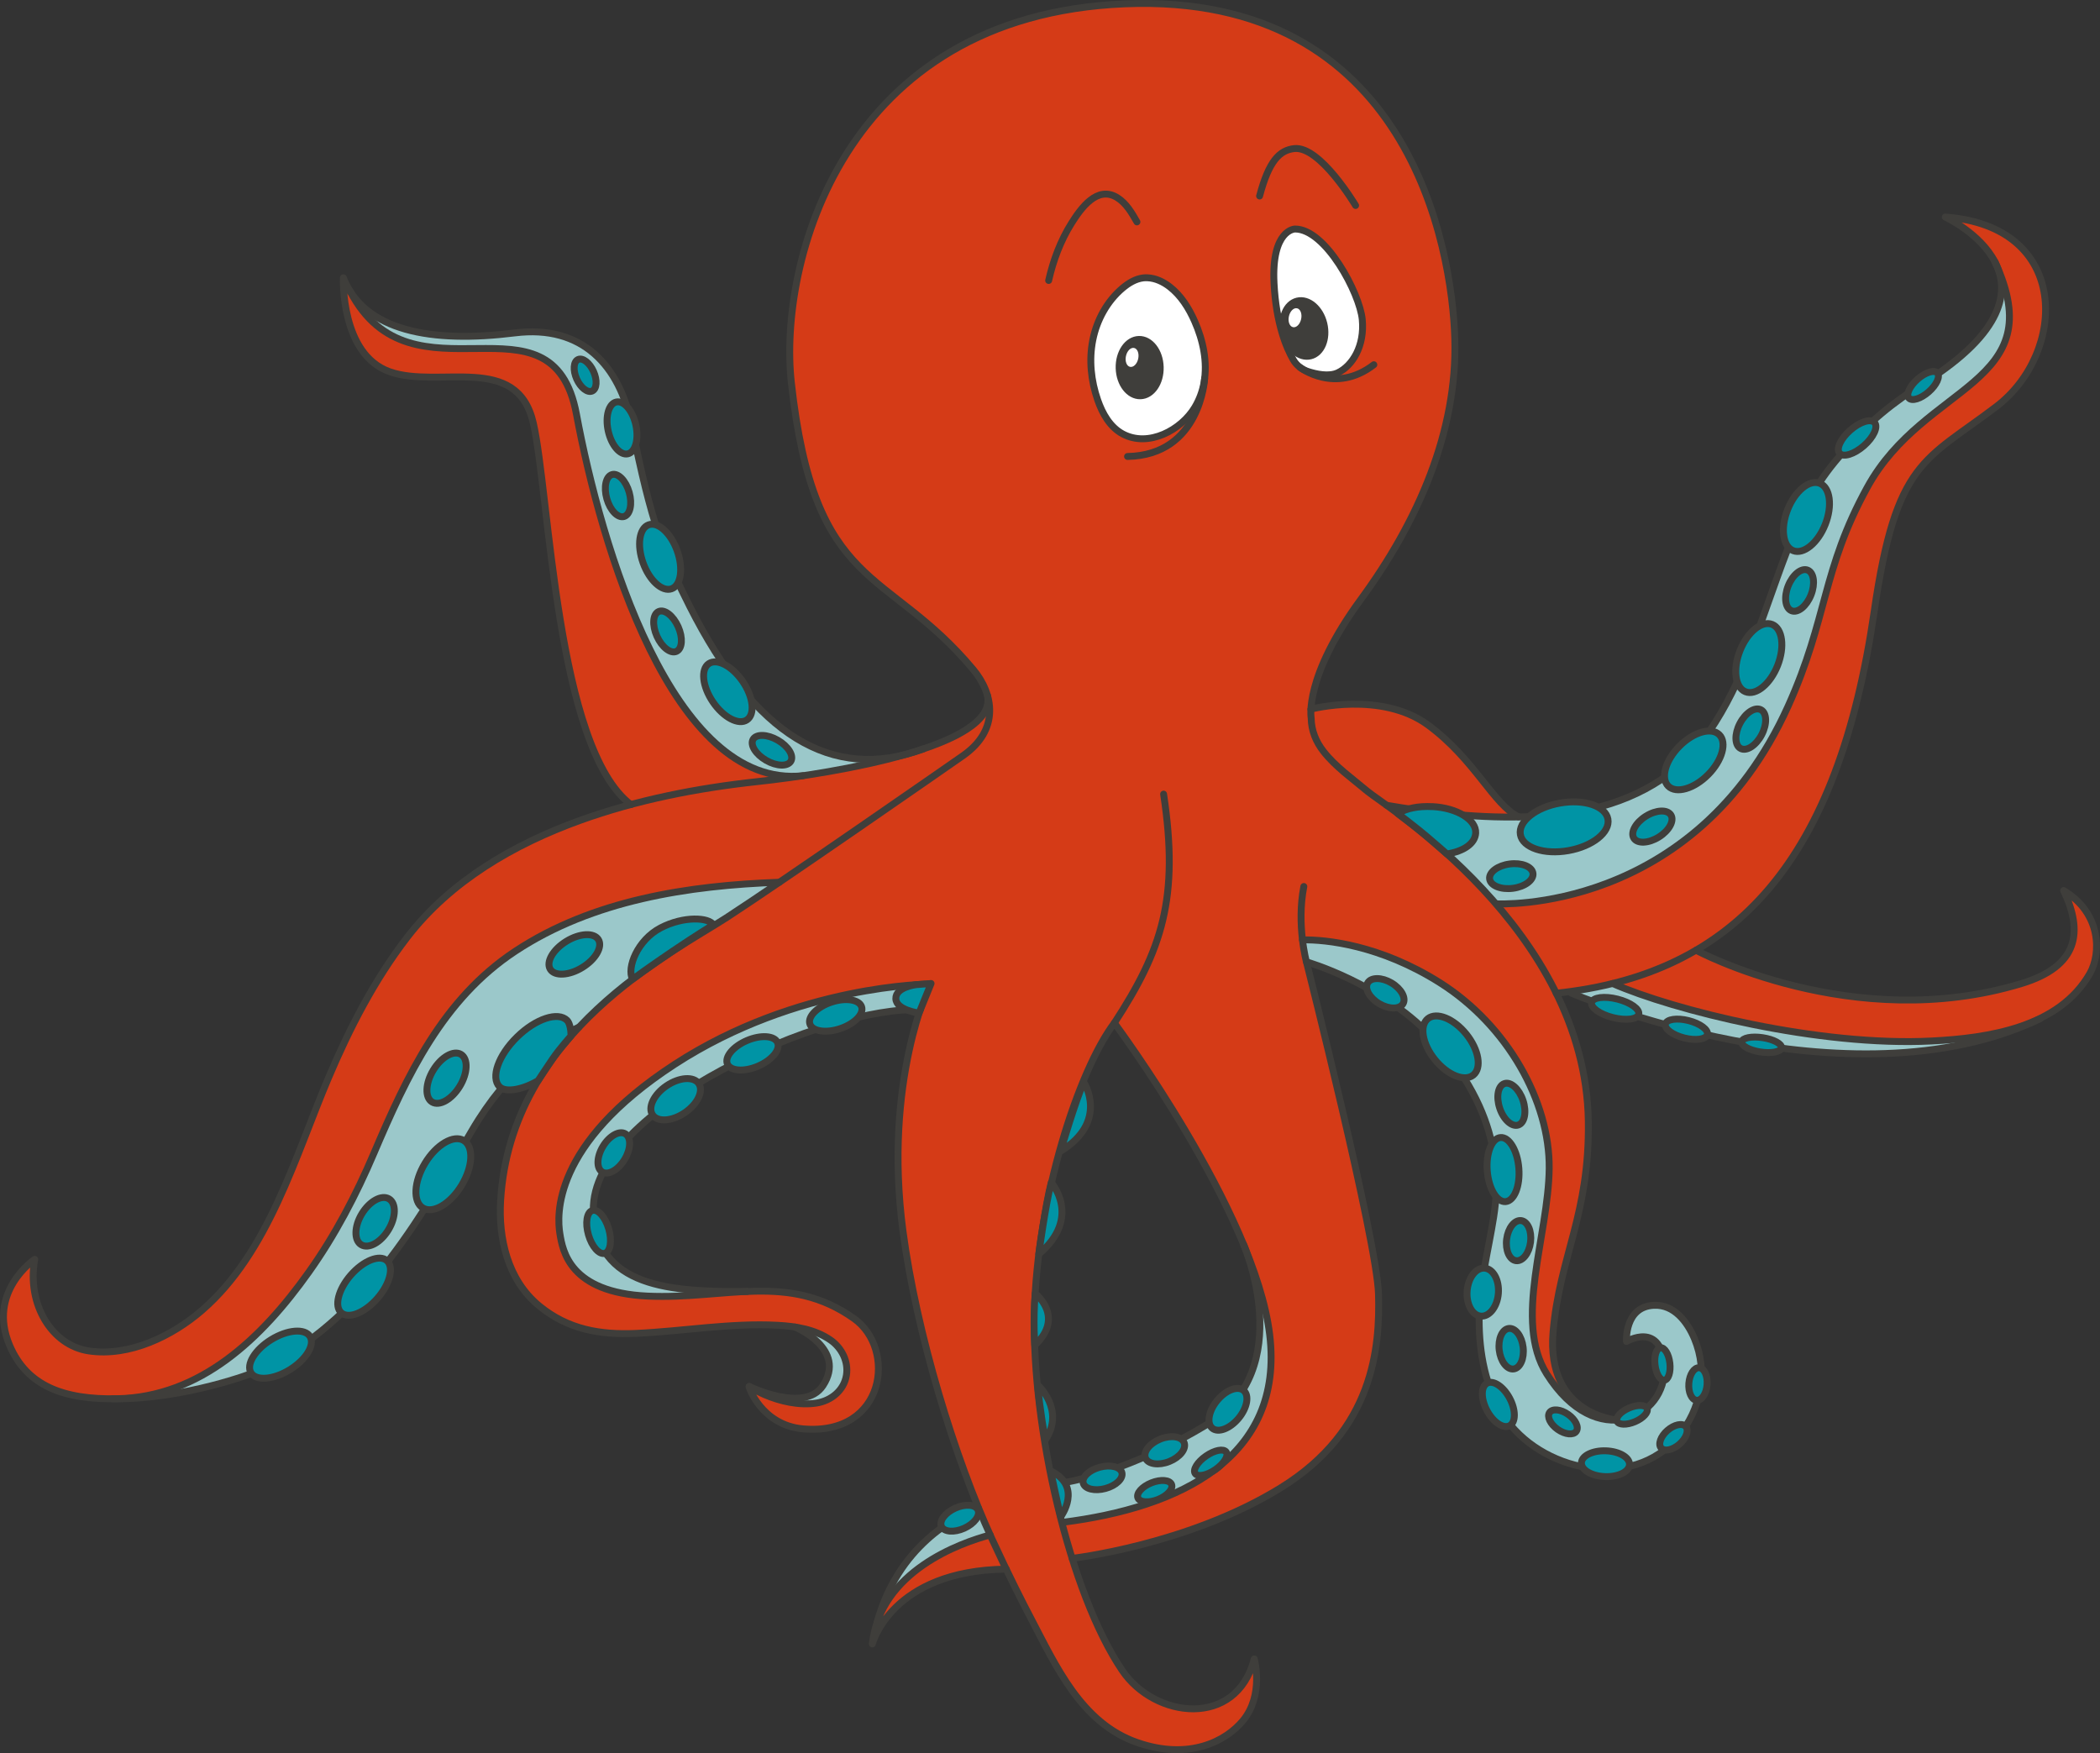 <?xml version="1.0" encoding="UTF-8"?>
<svg id="Layer_1" data-name="Layer 1" xmlns="http://www.w3.org/2000/svg" viewBox="0 0 563.08 470.09">
  <rect x="0" y="0" width="563.08" height="470.09" fill="#333333" stroke="none"/>
  <defs>
    <style>
      .cls-1 {
        fill: #9bc8ca;
      }

      .cls-2 {
        fill: #d53b17;
      }

      .cls-3, .cls-4 {
        fill: #fff;
      }

      .cls-5, .cls-6, .cls-4, .cls-7, .cls-8 {
        stroke: #3f3e3b;
        stroke-width: 1.85px;
      }

      .cls-5, .cls-6, .cls-4, .cls-8 {
        stroke-linecap: round;
      }

      .cls-5, .cls-7 {
        stroke-miterlimit: 10;
      }

      .cls-5, .cls-8 {
        fill: none;
      }

      .cls-6 {
        fill: #0094a5;
      }

      .cls-6, .cls-4, .cls-8 {
        stroke-linejoin: round;
      }

      .cls-7 {
        fill: #3f3e3b;
      }
    </style>
  </defs>
  <path class="cls-2" d="M553.43,238.65c5.26,11.03,4.08,20.25-11.3,24.93-45.27,13.76-87.27-8.93-87.27-8.93l-.15.06c25.56-14.89,41.13-44.01,47.94-90.96,5.87-40.48,13.55-40.28,32.75-54.89,18.82-14.32,20.21-48.34-13.7-50.81,0,0,37.34,17.27-5.45,44.32-8.77,5.54-15.15,10.69-21.76,18.46s-10.11,12.32-17.95,34.1c-5.36,14.89-10.29,30.76-19.91,43.57-8.28,11.02-21.21,17.13-34.6,19.19-4.88.75-9.82,1.13-14.77,1.22l.02-.04c-6.75-3.29-11.67-15.33-24.22-24.59-12.55-9.26-31.46-4.28-31.46-4.28.22-4.24,2.15-14.13,13.37-29.44,15.38-20.97,25.9-45.07,25.2-69.79-.7-24.72-12.43-92.99-88.42-89.91-75.99,3.09-92.96,69.79-89.48,101.49,6.2,56.44,25.6,49.21,48.79,77.02,1.73,2.08,3.09,4.48,3.82,7.01,0,0,.19,6.54-7.03,10.08-6.72,3.3-12.7,5.03-15.2,5.74-22.44,5.63-41.4-7.74-57.55-39.65-6.96-13.75-10.42-22.58-15.62-48.57-3.22-16.08-13.21-27.14-31.35-24.88-22.48,2.8-40.39-.51-45.98-14.79,0,0-.79,20.57,12.46,25.21,13.25,4.64,34.15-5.23,38.49,13.79,4.35,19.02,6.08,87.03,26.16,102.27,0,0,0,0,.02.02-4.64,1.24-9.24,2.65-13.76,4.28-17.65,6.38-34.63,16.23-46.23,31.3-8.82,11.46-15.46,24.38-21.1,37.66-8.94,21.05-16.02,46.85-33.93,62.37-7.95,6.89-19.47,12.52-30.37,10.89-10.02-1.5-16.66-12.64-14.49-24.55,0,0-12.85,8.62-6.73,23.05,4.59,10.82,14.35,14.64,28.91,14.32,22.29-.48,38.65-16.16,51.28-33.9,7.06-9.91,12.74-20.77,17.5-31.95,8.85-20.77,18.42-41.3,37.91-54.16,20.76-13.7,46.43-17.62,70.79-18.48h0c-5.75,3.9-10.75,7.27-14.15,9.47-14.52,9.43-57.86,30.76-60.58,75.79-.62,10.19,1.84,21.36,10.36,28.35,7.75,6.35,16.36,7.8,26.02,7.35,12.64-.58,25.21-2.85,37.9-2.17,4.9.26,10.06,1.11,14.17,3.96,3.02,2.1,4.87,5.78,4.26,9.47-.67,4.05-4.08,6.82-8.04,7.43-4.58.71-9.74-.46-13.94-2.28-1.41-.61-2.78-1.33-4.08-2.18-.32-.21,3.18,10.42,14.5,11.38,22.14,1.87,24.98-21.48,13.63-29.56-17.6-12.53-34.53-5.09-55.4-6.05s-22.75-12.11-23.5-16.76c-.75-4.65-2.23-23.9,30.76-45.37,33-21.47,68.47-21.54,68.47-21.54,0,0-12.56,26.03-7.23,66.25,3.62,27.26,13.75,60.29,23.47,81.67l-.1-.21c-7.91,2.12-29.42,9.65-31.59,29.22,0,0,5.02-19.67,35.9-20.06l-.02-.04c2.82,5.84,5.16,10.4,6.62,13.18,6.66,12.65,13.47,28.15,28.58,33.37,14.01,4.84,23.8-.46,28.27-5.86,5.75-6.94,3.06-16.56,3.06-16.56-4.84,18.65-26.69,15.97-35.41,3.07-5.11-7.56-9.69-18.16-13.42-30.06.31-.04,31.24-3.64,56-18.97,24.88-15.41,26.55-37.62,26.14-51.92-.41-14.3-19.32-89.06-19.32-89.06,0,0,19.81,5.67,33.39,19.9,19.72,20.68,18.18,39.83,16.81,48.56-1.46,9.29-3.9,18.02-3.89,27.54,0,8.92,1.66,18.08,6.57,25.67,9.59,14.83,34.47,20.5,46.8,5.63,6.09-7.35,8.07-17.32,4.36-26.24-1.88-4.52-5.46-9.22-10.88-8.96-7.92.38-7.35,9.7-7.35,9.7,0,0,9.49-5.6,10.15,6.87.4,7.52-5.3,13.77-12.72,14.19-2.12-.23-18.9-2.68-17.1-23.61,1.74-20.28,9.81-31.46,9.45-56.51-.19-12.59-3.56-24.08-8.6-34.32h0c5.35-.56,10.43-1.46,15.27-2.67l-.15.06c16.32,7.16,55.26,16.95,85.52,15.42,15.21-.77,34.18-3.59,42.46-18.12,3.01-5.28,3.15-16.12-7.04-22.22ZM284.92,408.07l-.1.02c-4.91-18.74-7.73-39.41-7.36-56.17.68-30.82,11.85-65.06,21.45-77.77,0,0,37.68,50.58,41.65,83.61,3.97,33.03-24.13,46.36-55.64,50.31Z"/>
  <path class="cls-1" d="M537.24,76.92s3.81,7.93,0,15.54c-3.81,7.61-13.62,14.52-19.25,19.15s-13.35,10.35-18.25,21.07c-4.9,10.72-9.44,21.98-12.71,35.96-3.27,13.99-9.99,26.34-14.62,34.6-4.63,8.26-18.53,21.25-26.88,26.34s-17.33,11.41-44.22,13.02c0,0-11.72-12.74-17.9-17.74s-11.57-8.6-11.57-8.6c0,0,24.57,4.22,38.09,2.78,13.53-1.44,28.06-2.35,40.68-13.61,12.62-11.26,21.13-36.96,22.97-42.14,1.83-5.18,6.6-22.05,15.57-35.71,8.97-13.66,25.31-23.4,32.94-28.94,7.63-5.54,13.71-11.44,15.17-21.7Z"/>
  <path class="cls-1" d="M432.65,263.51s16.46,8.47,47.83,12.93c31.36,4.45,44.79,2.9,50.78,1.79,0,0-8.43,4.9-35.64,4.37s-61.71-10.27-74.24-16.76l11.27-2.32Z"/>
  <path class="cls-1" d="M349.24,252.03s23.69.52,40.94,14.3,21.34,28.22,23.65,34.89c2.32,6.67,2.18,19.62-2.32,39.23-4.5,19.62,3.39,32.73,14.77,38.91,11.38,6.18,19.34-4.97,19.51-8.25s1.05-9.37-2.66-12.18c-3.7-2.81-6.93.63-6.93.63,0,0-.36-10.66,8.79-9.64s12.31,16.57,11.21,21.19c-1.1,4.62-2.33,14.02-13.63,20.42-11.31,6.4-29.62.3-37.33-9.17-7.71-9.47-10.39-24.15-8.19-35.89,2.2-11.75,6.27-30.13,4.71-35.45-1.56-5.31-3.37-15.61-12.82-28.44-9.45-12.83-26.78-21.18-38.54-24.84l-1.17-5.72Z"/>
  <path class="cls-1" d="M338.55,349.26s3.81,12.08,1.45,23.43c-2.36,11.35-10.26,20.25-20.98,25.79s-25.36,8.85-34.2,9.6l-2.65-10.55s13.42-1.6,26.04-6.77,22.87-13.62,26.15-19.98c4.18-8.08,4.18-21.52,4.18-21.52Z"/>
  <path class="cls-1" d="M261.74,404.32l3.86,7.12s-15.23,3.85-27.03,15.93c0,0,1.26-5.83,9.16-13.72,7.91-7.89,14.01-9.32,14.01-9.32Z"/>
  <path class="cls-1" d="M215.6,356.13s11.96,1.34,11.44,12.52-17.21,7.97-18.47,6.44c0,0,10.46,2.15,12.91-5.34,2.45-7.49-1.97-9.38-5.89-13.61Z"/>
  <path class="cls-1" d="M184.62,346.48s-20.8-1.54-24.38-14.91c-3.59-13.37,3.23-21.7,8.02-26.29,4.78-4.59,21.53-17.05,30.92-21.26,9.39-4.21,30.51-14.13,47.53-13.04l2.75-7.26s-28.84,2.05-47.16,10.42c-18.31,8.37-36.19,19.49-45.18,32.86-9,13.37-7.58,21.94-6.52,25.65s3.06,12.52,19.68,14.7c16.62,2.18,14.35-.88,14.35-.88Z"/>
  <path class="cls-1" d="M209.07,236.43s-44.64,27.08-55.07,40.35c0,0-12.93,4.5-21.07,16.93-8.14,12.44-27.01,44.34-36.14,53.14s-22.33,24.39-53.38,26.84c0,0,18.98-6.23,29.97-20.52,10.99-14.29,15.27-17.55,28.2-46.92,12.94-29.37,18.98-34.86,23.02-39.27,4.04-4.4,15.71-16.44,33.87-21.98s36-7.81,50.6-8.58Z"/>
  <path class="cls-1" d="M234.2,203.92s-21.78-.29-33.77-17.38c-12-17.09-16.36-24.72-22.53-38.88-6.18-14.17-5.32-27.41-11.1-42.49s-19.91-17.74-28.65-16.05-29.26,2.42-40.16-6.12c0,0,4.9,9.44,16.16,10.35s29.4-2.88,36.41,7.28,5.41,26.7,13.74,48.67c8.34,21.97,21.41,57.21,46.3,59.2l23.61-4.58Z"/>
  <path class="cls-8" d="M417.27,266.33c48.37-5.1,75.62-35.87,85.27-102.43,5.87-40.48,13.55-40.28,32.75-54.89,18.82-14.32,20.21-48.34-13.7-50.81,0,0,37.34,17.27-5.45,44.32-8.77,5.54-15.15,10.69-21.76,18.46-6.61,7.77-10.11,12.32-17.95,34.1-5.36,14.89-10.29,30.76-19.91,43.57-8.28,11.02-21.21,17.13-34.6,19.19-13.94,2.15-28.32,1.26-42.22-.67-2.63-.37-5.25-.78-7.86-1.23"/>
  <path class="cls-8" d="M264.78,186.54c2.77,13.52-40.61,20.77-61.65,23.04-16.19,1.75-32.36,4.9-47.7,10.44-17.65,6.38-34.63,16.23-46.23,31.3-8.82,11.46-15.46,24.38-21.1,37.66-8.94,21.05-16.02,46.85-33.93,62.37-7.95,6.89-19.47,12.52-30.37,10.89-10.02-1.5-16.66-12.64-14.49-24.55,0,0-12.85,8.62-6.73,23.05,4.59,10.82,14.35,14.64,28.91,14.32,22.29-.48,38.65-16.16,51.28-33.9,7.06-9.91,12.74-20.77,17.5-31.95,8.85-20.77,18.42-41.3,37.91-54.16,20.76-13.7,46.43-17.62,70.79-18.48"/>
  <path class="cls-8" d="M155.24,275.43c-7.79,3.51-19.04,11.19-28.78,27.86-16.92,28.95-31.34,52.38-58.07,64.65,0,0-18.73,7.38-38.2,7.14"/>
  <path class="cls-8" d="M246.75,270.79c-24.32-1.36-88.42,26.43-87.65,53.81.59,20.67,20.79,21.87,41.26,21.7"/>
  <path class="cls-8" d="M265.49,411.59c-7.91,2.12-29.42,9.65-31.59,29.22,0,0,5.02-19.67,35.89-20.06"/>
  <path class="cls-8" d="M349.24,252.03c6.27-.13,20.86,1.37,36.85,11.48,18.11,11.45,29.49,31.84,29.3,49.81-.19,17.97-9.62,40.88-.66,55.09,13.3,21.1,32.25,11.68,31.53-1.83-.66-12.47-10.15-6.87-10.15-6.87,0,0-.58-9.32,7.35-9.7,5.42-.26,8.99,4.43,10.88,8.96,3.71,8.92,1.74,18.89-4.36,26.24-12.33,14.87-37.22,9.2-46.8-5.63-4.91-7.59-6.56-16.75-6.57-25.67,0-9.51,2.43-18.24,3.89-27.54,1.37-8.73,2.92-27.89-16.81-48.56-13.58-14.24-33.39-19.9-33.39-19.9"/>
  <path class="cls-8" d="M213.16,355.83s14.03,5.84,7.49,15.74c-4.92,7.45-19.78.2-19.78.2"/>
  <path class="cls-8" d="M333.43,333.64s14.68,33.55-9.64,48.24c-18.24,11.02-32.38,14.57-38.31,15.66"/>
  <path class="cls-8" d="M262.32,404.32c-6.23,2.39-21.51,10.21-27.15,30.74"/>
  <path class="cls-8" d="M284.81,408.22c31.51-3.95,59.61-17.29,55.64-50.31-3.97-33.03-41.65-83.61-41.65-83.61-9.6,12.72-20.76,46.95-21.45,77.77-.68,30.82,9.41,74.92,23.55,95.85,8.71,12.9,30.57,15.58,35.41-3.07,0,0,2.7,9.62-3.06,16.56-4.47,5.39-14.26,10.7-28.27,5.86-15.11-5.22-21.92-20.72-28.58-33.37-2.09-3.97-5.96-11.55-10.46-21.33-9.82-21.36-20.16-54.86-23.82-82.45-5.34-40.22,7.23-66.25,7.23-66.25,0,0-35.47.07-68.47,21.54-33,21.47-31.52,40.72-30.76,45.37.75,4.65,2.63,15.79,23.5,16.76,20.87.96,37.8-6.47,55.4,6.05,11.35,8.08,8.51,31.43-13.63,29.56-11.32-.96-14.82-11.59-14.5-11.38,1.29.84,2.66,1.56,4.08,2.18,4.2,1.82,9.36,2.99,13.94,2.28,3.96-.62,7.37-3.38,8.04-7.43.61-3.69-1.24-7.37-4.26-9.47-4.11-2.86-9.27-3.7-14.17-3.96-12.69-.67-25.26,1.59-37.9,2.17-9.65.44-18.27-1-26.02-7.35-8.52-6.99-10.98-18.16-10.36-28.35,2.72-45.03,46.06-66.36,60.58-75.79,14.52-9.43,58.62-40.09,63.38-43.41,9.99-6.97,8.19-16.6,2.77-23.1-23.19-27.81-42.59-20.57-48.79-77.02-3.48-31.7,13.49-98.4,89.48-101.49,75.99-3.09,87.72,65.19,88.42,89.91.7,24.72-9.82,48.82-25.2,69.79-15.38,20.97-13.31,31.8-13.31,31.8.03,3.33,1.27,6.37,3.31,8.97,3.28,4.18,7.74,7.27,11.77,10.68,4.36,3.69,58.47,36.92,59.23,88.47.37,25.05-7.71,36.23-9.45,56.51-1.91,22.34,17.32,23.63,17.32,23.63"/>
  <path class="cls-8" d="M298.8,274.3c12.82-19.65,17.41-33.48,13.2-61.36"/>
  <ellipse class="cls-6" cx="154" cy="255.91" rx="7.58" ry="4.11" transform="translate(-111.31 118.74) rotate(-31.62)"/>
  <path class="cls-6" d="M133.93,291.4c1.73,1.77,6.61.62,10.36-1.64,0,0,2.79-4.25,3.91-5.87,1.96-2.84,4.88-6.07,4.88-6.07.08-1.31-.25-3.42-1-4.19-2.41-2.46-8.43-.48-13.44,4.43-5.01,4.91-7.12,10.88-4.71,13.34Z"/>
  <path class="cls-6" d="M169.6,262.58s4.57-3.36,11.05-7.73c5.81-3.93,10.63-6.88,10.63-6.88-1.18-1.97-7.93-2.41-14.15.84-6.22,3.25-9.13,10.72-7.53,13.77Z"/>
  <ellipse class="cls-6" cx="118.87" cy="314.87" rx="10.58" ry="5.73" transform="translate(-212 253.26) rotate(-58.77)"/>
  <ellipse class="cls-6" cx="100.59" cy="327.63" rx="7.19" ry="4.16" transform="translate(-231.72 243.77) rotate(-58.77)"/>
  <ellipse class="cls-6" cx="164.57" cy="309.15" rx="5.98" ry="3.39" transform="translate(-185.1 289.58) rotate(-58.77)"/>
  <ellipse class="cls-6" cx="160.49" cy="330.34" rx="2.83" ry="5.98" transform="translate(-85.49 57.62) rotate(-16.14)"/>
  <path class="cls-6" d="M281.87,317.09s8.33,9.32-3.34,19.21c0,0,1.77-13.19,3.34-19.21Z"/>
  <ellipse class="cls-6" cx="181.18" cy="294.75" rx="7.48" ry="4.36" transform="translate(-134.28 152.65) rotate(-34.17)"/>
  <ellipse class="cls-6" cx="201.77" cy="282.44" rx="7.31" ry="3.74" transform="translate(-94.54 101.66) rotate(-23.07)"/>
  <ellipse class="cls-6" cx="224.09" cy="272.28" rx="7.31" ry="3.74" transform="translate(-74.65 84.91) rotate(-18.45)"/>
  <ellipse class="cls-6" cx="119.73" cy="289.12" rx="7.47" ry="4.16" transform="translate(-189.57 241.59) rotate(-58.77)"/>
  <ellipse class="cls-6" cx="97.63" cy="345.03" rx="9.29" ry="4.74" transform="translate(-226.66 192.01) rotate(-48.94)"/>
  <ellipse class="cls-6" cx="75.22" cy="363.24" rx="9.29" ry="4.74" transform="translate(-179.28 93.37) rotate(-31.62)"/>
  <path class="cls-6" d="M245.53,264.05s-5.42.65-5.33,3.74,6.23,3.86,6.23,3.86l3.22-7.93-4.12.32Z"/>
  <path class="cls-6" d="M277.57,346.85s8.06,6.19-.11,13.89c0,0-.49-6.61.11-13.89Z"/>
  <path class="cls-6" d="M278.22,371.32s7.49,6.73,2.04,14.86c0,0-1.52-8.68-2.04-14.86Z"/>
  <path class="cls-6" d="M284.43,406.71s5.97-8.12-2.73-12.29c0,0,1.96,9.26,2.73,12.29Z"/>
  <ellipse class="cls-6" cx="257.32" cy="407.13" rx="5.37" ry="2.95" transform="translate(-144.45 141.51) rotate(-24.24)"/>
  <ellipse class="cls-6" cx="295.63" cy="396.29" rx="5.37" ry="2.95" transform="translate(-93.77 91.64) rotate(-15.24)"/>
  <ellipse class="cls-6" cx="312.33" cy="388.87" rx="5.58" ry="3.24" transform="translate(-121.96 143.59) rotate(-21.77)"/>
  <ellipse class="cls-6" cx="309.64" cy="399.82" rx="4.86" ry="2.4" transform="translate(-126.22 143.38) rotate(-21.77)"/>
  <ellipse class="cls-6" cx="324.62" cy="392.27" rx="5.06" ry="2.21" transform="translate(-165.37 253.85) rotate(-34.62)"/>
  <ellipse class="cls-6" cx="329.26" cy="377.88" rx="6.58" ry="3.73" transform="translate(-171.78 390.91) rotate(-50.42)"/>
  <ellipse class="cls-6" cx="403.01" cy="313.63" rx="4.25" ry="8.62" transform="translate(-23.21 32.35) rotate(-4.47)"/>
  <ellipse class="cls-6" cx="405.24" cy="296.12" rx="3.29" ry="5.86" transform="translate(-72.88 143.46) rotate(-18.45)"/>
  <ellipse class="cls-6" cx="388.95" cy="280.74" rx="5.42" ry="9.71" transform="translate(-90.07 305.97) rotate(-38.84)"/>
  <path class="cls-8" d="M401.31,242.35s52.93,2.95,78.16-53.03c10.66-23.64,9-36.42,21.21-58.64,15.47-28.17,49.59-27.4,34.24-60.47"/>
  <ellipse class="cls-6" cx="469.44" cy="195.51" rx="5.86" ry="3.29" transform="translate(78.35 520.54) rotate(-62.34)"/>
  <ellipse class="cls-6" cx="482.51" cy="158.3" rx="5.86" ry="3.29" transform="translate(157.79 548.73) rotate(-68.41)"/>
  <ellipse class="cls-6" cx="497.95" cy="117.44" rx="6.24" ry="2.77" transform="translate(46.18 357.54) rotate(-41.26)"/>
  <ellipse class="cls-6" cx="515.65" cy="103.38" rx="5.09" ry="2.26" transform="translate(59.85 365.72) rotate(-41.26)"/>
  <ellipse class="cls-6" cx="443.06" cy="221.64" rx="5.86" ry="3.29" transform="translate(-50.12 268.56) rotate(-32.01)"/>
  <ellipse class="cls-6" cx="405.24" cy="234.9" rx="5.86" ry="3.29" transform="translate(-26.7 53.73) rotate(-7.34)"/>
  <ellipse class="cls-6" cx="454.15" cy="203.89" rx="9.71" ry="5.42" transform="translate(-10.4 382.81) rotate(-45.24)"/>
  <ellipse class="cls-6" cx="419.39" cy="221.75" rx="11.92" ry="6.47" transform="translate(-32.2 76.4) rotate(-10.03)"/>
  <path class="cls-6" d="M384.11,216.29c6.57.34,11.75,3.51,11.57,7.08-.14,2.77-3.17,4.92-7.72,5.61,0,0-2.83-2.51-5.56-4.82-2.49-2.11-7.58-5.99-7.58-5.99,2.26-1.43,5.44-2.07,9.29-1.87Z"/>
  <ellipse class="cls-6" cx="471.58" cy="176.44" rx="9.71" ry="5.42" transform="translate(134.01 550.03) rotate(-68.41)"/>
  <ellipse class="cls-6" cx="484.36" cy="138.61" rx="9.71" ry="5.42" transform="translate(177.26 538) rotate(-68.41)"/>
  <ellipse class="cls-6" cx="407.18" cy="332.66" rx="5.42" ry="3.23" transform="translate(26.05 694.88) rotate(-82.79)"/>
  <ellipse class="cls-6" cx="405.2" cy="361.65" rx="3.23" ry="5.47" transform="translate(-39.54 49.9) rotate(-6.72)"/>
  <ellipse class="cls-6" cx="397.58" cy="346.48" rx="6.45" ry="4.2" transform="translate(21.42 716.11) rotate(-85.57)"/>
  <ellipse class="cls-6" cx="401.76" cy="376.58" rx="3.46" ry="6.45" transform="translate(-129.39 231.32) rotate(-27.85)"/>
  <ellipse class="cls-6" cx="430.47" cy="392.48" rx="3.46" ry="6.45" transform="translate(22.78 808.57) rotate(-87.94)"/>
  <ellipse class="cls-6" cx="419.07" cy="381.26" rx="2.45" ry="4.38" transform="translate(-134.06 503.85) rotate(-54.79)"/>
  <ellipse class="cls-6" cx="448.71" cy="385.38" rx="4.38" ry="2.45" transform="translate(-142.76 389.86) rotate(-41.09)"/>
  <ellipse class="cls-6" cx="455.28" cy="371.12" rx="4.38" ry="2.45" transform="translate(50.1 796.37) rotate(-85.57)"/>
  <ellipse class="cls-6" cx="445.76" cy="365.74" rx="2" ry="4.38" transform="translate(-39.74 54.68) rotate(-6.72)"/>
  <ellipse class="cls-6" cx="437.61" cy="379.37" rx="4.38" ry="2" transform="translate(-113.2 200.39) rotate(-22.92)"/>
  <path class="cls-6" d="M290.62,290.22s6.8,10.49-6.24,18.47c0,0,4.16-14.17,6.24-18.47Z"/>
  <ellipse class="cls-6" cx="371.45" cy="266.33" rx="3.23" ry="5.5" transform="translate(-46.96 450.28) rotate(-59.37)"/>
  <path class="cls-4" d="M307.72,74.48c-.39-.02-.79,0-1.19.04-2.06.25-3.91,1.38-5.5,2.71-4.18,3.51-6.94,8.57-8.01,13.93s-.48,10.97,1.32,16.13c1.26,3.63,3.3,7.25,6.7,9.07,6.91,3.7,15.71-1.05,19.36-7.19,1.2-2.02,2.03-4.27,2.44-6.59.98-5.55-.25-11.32-2.53-16.47-1.56-3.52-3.66-6.89-6.71-9.24-1.7-1.31-3.76-2.29-5.88-2.38Z"/>
  <ellipse class="cls-7" cx="305.59" cy="98.56" rx="5.51" ry="7.56" transform="translate(-2.67 8.69) rotate(-1.62)"/>
  <path class="cls-4" d="M347.2,61.41s-6.31.14-5.59,14.53c.54,10.81,3.33,17.41,5.16,20.54.86,1.48,2.25,2.57,3.87,3.11,2.27.74,5.68,1.49,8.08.36,3.9-1.85,7.22-7.16,6.55-14.25s-9.85-24.37-18.07-24.29Z"/>
  <ellipse class="cls-7" cx="349.61" cy="88.08" rx="5.51" ry="7.56" transform="translate(-10.9 84.11) rotate(-13.51)"/>
  <path class="cls-5" d="M363.48,55.1s-9.5-15.99-16.42-15.26c-3.99.42-6.84,3.37-9.32,12.72"/>
  <path class="cls-5" d="M281.18,75.21c1.22-5.39,3.18-10.65,6.12-15.34,2.53-4.03,6.95-10.27,12.34-6.83,2.36,1.5,3.83,4.03,5.21,6.46"/>
  <path class="cls-5" d="M323.01,101.46s-1.04,20.58-20.68,20.94"/>
  <ellipse class="cls-3" cx="303.52" cy="95.83" rx="2.59" ry="1.68" transform="translate(146.32 372.58) rotate(-77.92)"/>
  <ellipse class="cls-3" cx="347.21" cy="85.19" rx="2.59" ry="1.68" transform="translate(191.27 406.89) rotate(-77.92)"/>
  <path class="cls-5" d="M348.58,98.52s9.4,7.3,19.79-.72"/>
  <path class="cls-5" d="M287.47,417.87s31.13-3.57,56.01-18.97c24.88-15.41,26.55-37.62,26.14-51.92s-19.32-89.06-19.32-89.06c0,0-2.71-9.88-.7-20.21"/>
  <path class="cls-8" d="M351.49,190.16s18.91-4.98,31.46,4.28c12.55,9.26,17.47,21.3,24.22,24.59"/>
  <path class="cls-8" d="M454.76,254.8s42,22.69,87.27,8.93c15.37-4.67,16.56-13.9,11.3-24.93,10.19,6.1,10.05,16.94,7.04,22.22-8.28,14.53-27.25,17.35-42.46,18.12-30.26,1.53-69.2-8.26-85.52-15.42"/>
  <path class="cls-8" d="M421.38,266.33s74.02,31.44,125.56,6.88"/>
  <ellipse class="cls-6" cx="472.34" cy="280.16" rx="1.94" ry="5.4" transform="translate(124.7 705.3) rotate(-81.4)"/>
  <ellipse class="cls-6" cx="452.2" cy="276" rx="2.4" ry="5.8" transform="translate(73.88 646.87) rotate(-75.83)"/>
  <ellipse class="cls-6" cx="433.1" cy="270.4" rx="2.55" ry="6.51" transform="translate(64.89 624.11) rotate(-75.83)"/>
  <path class="cls-8" d="M247.55,200.83c-24.64,9.04-45.21-3.87-62.54-38.11-6.96-13.75-10.42-22.58-15.62-48.57-3.22-16.08-13.21-27.14-31.35-24.88-22.48,2.8-40.39-.51-45.98-14.79,0,0-.79,20.57,12.46,25.21,13.25,4.64,34.15-5.23,38.49,13.79,4.35,19.02,6.08,87.03,26.16,102.27"/>
  <path class="cls-8" d="M93.86,78.06c16.6,32.01,54.21-1.96,60.71,33.02,6.5,34.98,25.66,100.7,60.76,96.92"/>
  <ellipse class="cls-6" cx="195.17" cy="185.47" rx="4.85" ry="9.11" transform="translate(-70.5 141.75) rotate(-34.19)"/>
  <ellipse class="cls-6" cx="177" cy="149.3" rx="4.85" ry="9.11" transform="translate(-40.08 68.71) rotate(-19.78)"/>
  <ellipse class="cls-6" cx="166.79" cy="114.74" rx="3.79" ry="7.12" transform="translate(-20.9 38.86) rotate(-12.51)"/>
  <ellipse class="cls-6" cx="178.99" cy="169.33" rx="3.12" ry="5.85" transform="translate(-53.54 87.84) rotate(-24.1)"/>
  <ellipse class="cls-6" cx="206.99" cy="201.18" rx="3.12" ry="5.85" transform="translate(-70.73 279.85) rotate(-60)"/>
  <ellipse class="cls-6" cx="165.71" cy="132.87" rx="3.12" ry="5.85" transform="translate(-29.96 50.25) rotate(-15.83)"/>
  <ellipse class="cls-6" cx="156.89" cy="100.63" rx="2.47" ry="4.63" transform="translate(-27.41 72.83) rotate(-24.1)"/>
</svg>